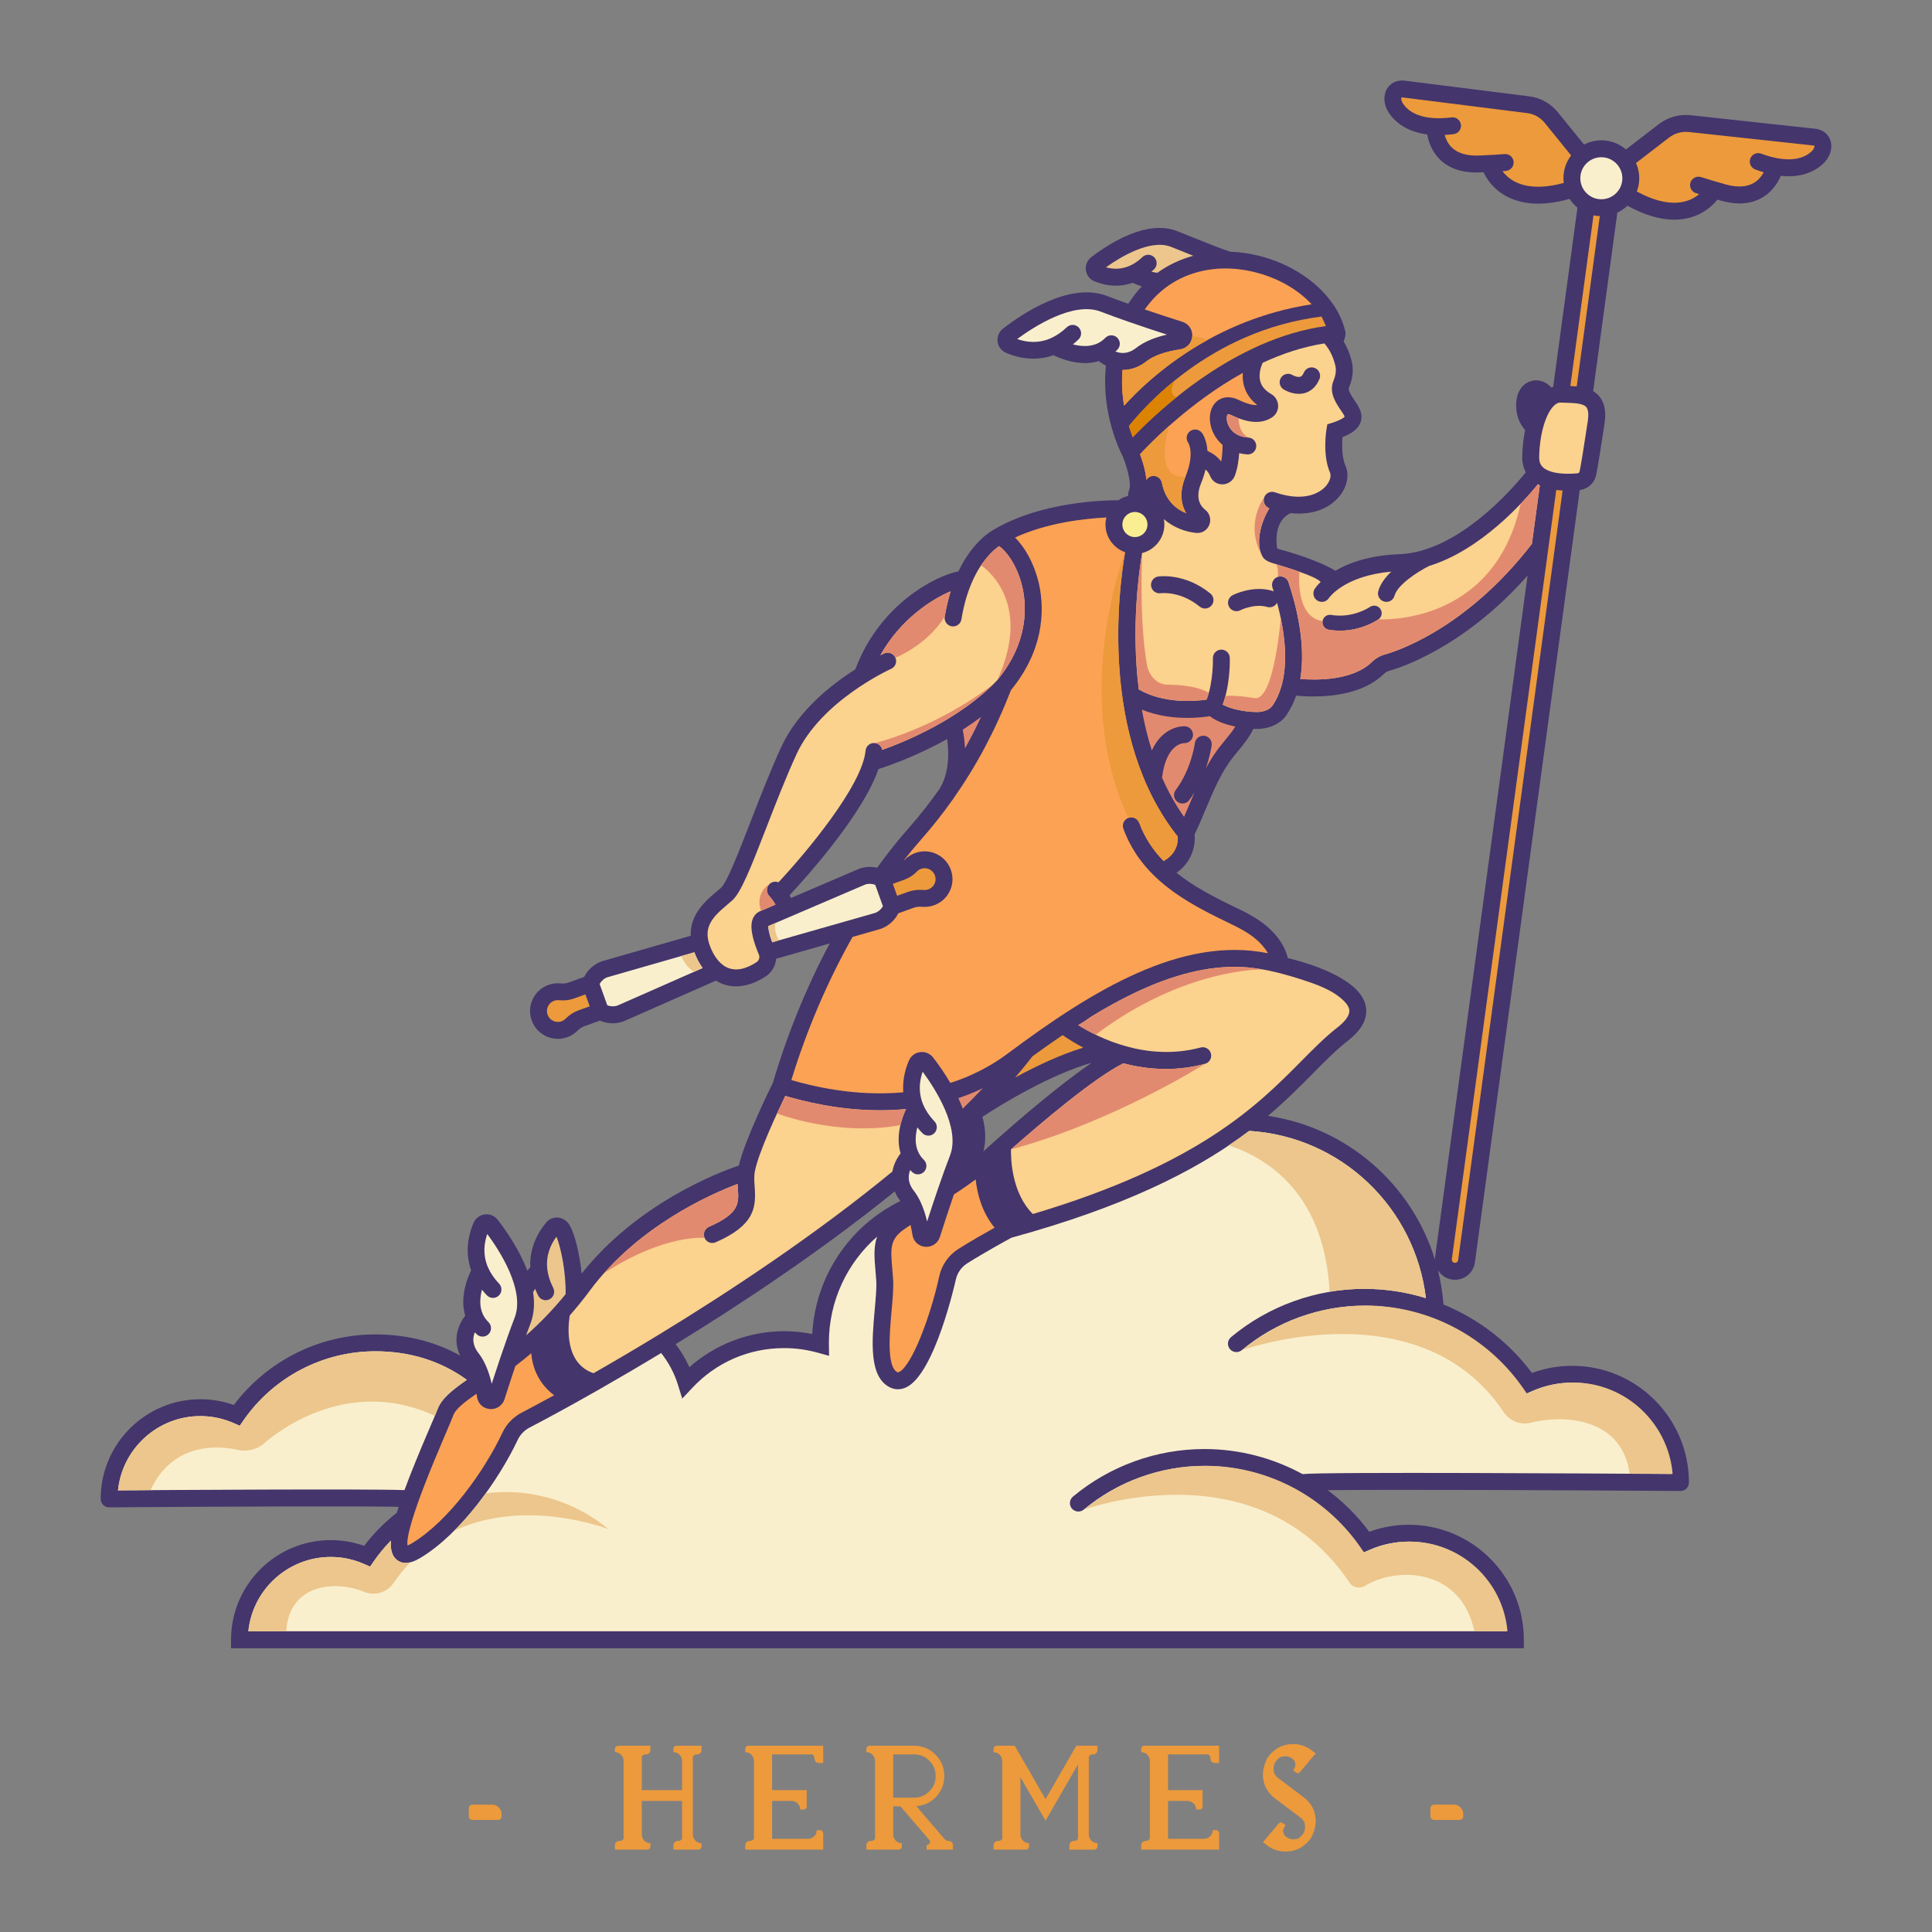 <?xml version="1.0" encoding="utf-8"?>
<!-- Designed by Vexels.com - 2019 All Rights Reserved - https://vexels.com/terms-and-conditions/  -->
<svg version="1.1" id="Capa_1" xmlns="http://www.w3.org/2000/svg" xmlns:xlink="http://www.w3.org/1999/xlink" x="0px" y="0px"
	 viewBox="0 0 1200 1200" enable-background="new 0 0 1200 1200" xml:space="preserve">
<rect x="0" y="0" width="1200" height="1200" fill="#808080" stroke="none"/>
<g>
	<g>
		<g>
			<path fill="#44356C" d="M1137.002,87.483c-1.189-3.901-4.354-6.606-8.691-7.423l-78.104-8.484
				c-7.167-0.779-14.319,1.227-20.049,5.661c-5.679,4.396-13.3,10.257-20.245,15.588c-3.432-2.943-7.741-4.934-12.56-5.499
				c-4.804-0.557-9.456,0.387-13.478,2.462c-5.602-6.885-11.755-14.458-16.284-20.074c-4.434-5.492-10.735-9.001-17.743-9.882
				l-77.822-9.782l-0.407-0.036c-4.403-0.195-8.112,1.693-10.172,5.213c-2.377,4.065-2.021,9.713,0.909,14.388
				c3.078,4.912,9.933,12.05,24.154,13.873c0.733,4.255,2.659,10.445,7.741,15.479c5.474,5.423,13.104,8.163,22.707,8.163
				c0.689,0,1.391-0.015,2.103-0.044c0.834-0.033,1.598-0.07,2.396-0.105c1.752,3.769,5.776,10.316,13.939,14.785
				c5.745,3.148,12.441,4.721,20.031,4.721c5.939,0,12.456-1.021,19.459-2.95c1.338,2.054,3.002,3.881,4.91,5.435l-15.084,111.287
				c-0.389,0.124-0.776,0.254-1.156,0.411c-2.405-2.741-5.883-4.442-9.634-4.443c-5.274,0.105-11.035,3.993-12.018,12.451
				c-1.076,9.256,2.603,15.311,5.368,18.467c-1.033,5.046-1.646,10.573-1.762,16.428c-0.072,3.633,0.674,6.935,2.184,9.779
				c-8.907,11.02-42.562,49.56-78.551,50.879c-18.809,0.692-31.499,5.434-39.699,10.299c-10.502-6.49-28.689-11.767-36.204-13.778
				c-2.305-16.647,6.208-21.164,8.456-22.048c1.687,0.176,3.351,0.287,4.971,0.287c9.885,0,18.404-3.258,24.239-9.582
				c5.604-6.073,7.503-13.919,4.833-19.99c-2.349-5.338-2.282-13.171-1.86-17.948c6.363-2.454,9.867-5.369,11.201-9.249
				c1.844-5.348-1.296-9.954-3.822-13.653c-0.689-1.009-1.393-2.034-1.985-3.079c-1.96-3.473-1.58-4.385-1.273-5.12
				c2.216-5.31,2.779-10.727,1.632-15.671c-1.214-5.205-3.12-9.396-5.061-12.636c0.947-2.148,1.126-4.189,1.152-4.782
				c0.002-0.056-0.01-0.108-0.01-0.163c0.001-0.111-0.001-0.222-0.006-0.334c-0.003-0.053,0.008-0.103,0.003-0.156
				c-0.006-0.066-0.028-0.126-0.035-0.19c-0.015-0.135-0.034-0.268-0.06-0.4c-0.009-0.049-0.006-0.096-0.017-0.145
				c-0.017-0.075-0.045-0.149-0.062-0.224c-0.014-0.052-0.027-0.104-0.043-0.155c-1.211-5.132-3.378-10.113-6.356-14.812
				c-0.209-0.422-0.464-0.812-0.773-1.157c-9.591-14.342-26.715-25.906-46.988-30.812c-5.858-1.418-11.657-2.194-17.337-2.404
				c-6.62-2.185-14.993-5.577-22.417-8.59c-3.809-1.545-7.441-3.02-10.622-4.247c-18.45-7.108-41.25,7.118-53.202,16.235
				c-2.474,1.89-3.758,4.982-3.348,8.074c0.41,3.084,2.454,5.727,5.328,6.903c3.317,1.355,8.01,2.723,13.43,2.723
				c3.211,0,6.687-0.521,10.277-1.77c1.418,0.641,3.41,1.469,5.734,2.244c-0.925,0.981-1.845,1.969-2.72,3.013
				c-2.088,2.492-3.97,5.101-5.747,7.749c-4.606-1.632-9.104-3.274-13.243-4.87c-23.122-8.909-52.843,11.237-64.546,20.323
				c-2.467,1.919-3.717,4.915-3.343,8.017c0.369,3.069,2.272,5.653,5.087,6.913c5.367,2.403,16.85,6.075,29.641,1.572
				c3.665,1.79,11.223,4.896,19.591,4.896c2.793,0,5.672-0.378,8.527-1.236c1.292,1.007,2.778,1.99,4.461,2.838
				c-3.142,29.361,8.859,53.347,10.338,56.167c2.624,6.228,5.689,17.097,4.058,21.093c-0.478,1.169-0.69,2.417-0.656,3.656
				c-2.199,0.527-4.249,1.439-6.06,2.683c-8.986-0.032-47.548,0.918-76.598,17.806c-1.91,0.958-13.705,7.498-22.704,26.333
				c-13.9,2.648-48.873,20.221-64.048,60.886c-15.112,9.577-35.814,25.942-46.144,48.505c-6.801,14.856-13.268,31.524-18.973,46.232
				c-6.847,17.651-14.611,37.661-18.289,40.937c-0.879,0.784-1.842,1.591-2.843,2.433c-6.459,5.422-16.474,13.864-15.99,27.362
				l-54.863,15.755l-0.328,0.105c-4.805,1.726-8.694,5.19-10.968,9.682l-9.9,3.56c-1.429,0.51-2.966,0.681-4.6,0.502
				c-3.727-0.402-7.451,0.405-10.743,2.351c-5.876,3.473-9.185,10.338-8.235,17.08c0.74,5.246,3.727,9.8,8.199,12.495
				c2.733,1.65,5.807,2.49,8.904,2.49c1.97,0,3.947-0.338,5.855-1.025c2.428-0.873,4.577-2.241,6.386-4.062
				c1.268-1.278,2.682-2.2,4.203-2.748l9.695-3.484c4.616,2.011,9.813,2.203,14.621,0.476l57.468-25.322
				c1.556,0.956,3.172,1.773,4.875,2.346c2.057,0.694,4.598,1.219,7.569,1.219c4.995,0,11.209-1.486,18.391-6.158
				c3.894-2.533,6.172-6.646,6.512-10.991l33.28-9.494c-14.37,26.957-26.461,56.592-35.247,86.468
				c-1.97,3.978-17.59,35.793-21.188,51.469c-12.949,4.39-63.086,23.555-97.662,67.134c-1.253-12.655-4.319-24.616-7.382-29.986
				c-1.565-2.741-4.273-4.549-7.244-4.839c-2.738-0.269-5.384,0.797-7.221,2.92c-3.846,4.446-10.669,14.381-10.023,27.919
				c-0.553,0.599-1.171,1.293-1.878,2.152c-5.015-13.25-13.36-25.147-18.355-31.585c-1.916-2.469-4.908-3.732-8.012-3.35
				c-3.071,0.366-5.661,2.269-6.924,5.09c-2.405,5.367-6.078,16.851-1.573,29.641c-2.39,4.894-7.12,16.732-3.679,28.141
				c-4.253,5.473-8.042,14.802-3.139,24.804c-15.676-8.721-33.331-13.145-52.728-13.145c-34.57,0-67.116,16.314-87.884,43.842
				c-6.66-2.38-13.627-3.583-20.773-3.583c-34.134,0-61.905,27.771-61.905,61.906c0,0.006,0.002,0.012,0.002,0.019
				c0,0.007-0.002,0.013-0.002,0.02c0.001,0.177,0.037,0.343,0.056,0.515c0.019,0.175,0.021,0.353,0.056,0.523
				c0.031,0.149,0.09,0.284,0.133,0.428c0.056,0.186,0.1,0.378,0.175,0.555c0.055,0.129,0.134,0.243,0.199,0.366
				c0.092,0.176,0.175,0.357,0.286,0.521c0.077,0.113,0.175,0.209,0.26,0.316c0.124,0.155,0.24,0.318,0.381,0.458
				c0.095,0.094,0.207,0.167,0.308,0.254c0.154,0.131,0.3,0.27,0.467,0.382c0.12,0.081,0.257,0.138,0.384,0.209
				c0.166,0.093,0.327,0.197,0.504,0.272c0.159,0.067,0.332,0.103,0.499,0.154c0.161,0.05,0.315,0.115,0.483,0.149
				c0.34,0.07,0.693,0.106,1.053,0.106c0.013,0,0.026,0,0.038,0c62.787-0.472,154.44-0.884,179.827-0.331
				c-0.414,1.273-0.799,2.499-1.158,3.685c-7.645,5.965-14.474,12.844-20.301,20.57c-6.657-2.38-13.627-3.583-20.773-3.583
				c-34.134,0-61.903,27.771-61.903,61.905v5.246h802.981v-5.246c0-39.385-32.044-71.429-71.429-71.429
				c-8.463,0-16.708,1.463-24.575,4.354c-7.402-9.914-16.124-18.576-25.813-25.836c38.508-0.5,144.77-0.036,219.065,0.492
				c0.013,0,0.026,0,0.038,0c0.361,0,0.714-0.036,1.055-0.106c0.097-0.02,0.185-0.061,0.28-0.086
				c0.239-0.063,0.479-0.124,0.704-0.218c0.087-0.036,0.163-0.092,0.248-0.134c0.22-0.107,0.441-0.213,0.642-0.349
				c0.073-0.049,0.133-0.113,0.202-0.165c0.198-0.149,0.398-0.298,0.574-0.473c0.063-0.063,0.109-0.138,0.169-0.203
				c0.166-0.183,0.332-0.366,0.471-0.572c0.056-0.083,0.094-0.178,0.145-0.265c0.121-0.202,0.245-0.403,0.337-0.622
				c0.05-0.118,0.076-0.247,0.117-0.369c0.069-0.202,0.147-0.4,0.191-0.612c0.03-0.144,0.03-0.298,0.047-0.446
				c0.024-0.195,0.062-0.385,0.063-0.587c0-0.007-0.002-0.013-0.002-0.02c0-0.006,0.002-0.012,0.002-0.019
				c0-39.972-32.52-72.492-72.492-72.492c-8.612,0-17.003,1.493-25.002,4.442c-14.273-19.138-33.373-33.687-54.935-42.518
				c-0.58-7.287-1.729-14.406-3.455-21.293c1.075,1.74,2.561,3.239,4.431,4.302c1.911,1.089,4.037,1.634,6.168,1.634
				c1.89,0,3.781-0.428,5.528-1.294c3.719-1.837,6.273-5.392,6.831-9.506l65.109-479.722c5.131-0.652,9.224-4.423,10.239-9.533
				v-0.003c1.158-5.838,2.823-16.424,5.138-31.616c1.14-7.492,0.079-13.074-3.243-17.067c-1.116-1.342-2.414-2.36-3.81-3.191
				l15.032-110.915c2.314-1.083,4.429-2.536,6.274-4.288c10.478,5.757,20.206,8.686,29.043,8.686c3.407,0,6.683-0.43,9.821-1.291
				c8.974-2.463,14.401-7.904,16.974-11.167c0.768,0.218,1.505,0.43,2.308,0.655c4.073,1.14,7.912,1.711,11.504,1.711
				c5.418,0,10.271-1.296,14.508-3.881c6.107-3.723,9.411-9.298,11.108-13.269c1.686,0.179,3.296,0.269,4.819,0.269
				c11.355,0,18.245-4.603,21.885-8.192C1136.723,97.401,1138.375,91.988,1137.002,87.483z M504.489,828.579
				c-5.753-1.153-11.601-1.737-17.461-1.737c-21.678,0-42.707,8.066-58.857,22.359c-2.259-5.072-5.134-9.888-8.505-14.319
				c41.269-25.34,90.882-58.273,136.069-94.87c0.838,1.966,1.97,3.958,3.527,5.96C527.345,761.601,506.447,793.063,504.489,828.579z
				 M583.34,490.322c-5.824,8.24-12.024,16.175-18.728,23.762c-6.768,7.661-13.126,15.649-19.81,24.892
				c-3.684-0.867-7.57-0.668-11.222,0.646l-42.25,18.108c-0.298-0.585-0.594-1.166-0.914-1.71
				c10.287-11.006,45.403-49.932,55.212-78.36c6.504-2.064,23.777-8.047,42.648-18.659
				C589.403,466.872,589.89,480.045,583.34,490.322z M619.444,707.392c-0.028,0.023-0.054,0.048-0.081,0.072
				c-3.545,3.141-6.479,5.781-8.544,7.653c1.671-6.483,1.477-13.564-0.608-21.459c13.587-8.82,42.463-26.318,67.933-33.576
				C658.503,673.465,633.858,694.62,619.444,707.392z M891.368,780.733c-0.073,0.538-0.093,1.072-0.097,1.604
				c-14.408-46.757-54.454-81.946-103.714-89.254c11.134-9.415,20.035-18.401,28.102-26.553
				c7.731-7.812,14.408-14.562,21.557-20.128c9.016-7.024,12.71-14.413,10.978-21.962c-3.915-17.077-35.96-26.383-48.302-29.361
				c-1.618-6.847-5.947-13.593-12.549-19.332c-6.568-5.712-14.572-9.554-21.007-12.643c-12.468-5.986-24.985-12.497-35.56-20.989
				c9.942-7.059,11.841-17.406,11.175-23.791c2.531-5.213,4.805-10.633,7.011-15.891c4.956-11.816,9.639-22.976,17.044-32.308
				c0.999-1.263,2-2.472,2.984-3.658c3.401-4.103,6.883-8.339,9.482-13.771c0.597,0.027,1.165,0.045,1.691,0.052
				c0.128,0,0.256,0.003,0.384,0.003c7.943,0,14.857-3.225,18.548-8.665c2.543-3.75,4.49-7.795,5.955-12.025
				c2.674,0.263,6.393,0.522,10.756,0.522c13.092,0,31.739-2.333,43.64-13.909c1.06-1.032,2.29-1.742,3.65-2.111
				c4.879-1.325,45.319-13.407,85.711-59.049L891.368,780.733z"/>
			<path fill="#EC9A3B" d="M971.232,107.975c-0.226,1.93-0.184,3.827,0.049,5.675c-12.726,3.382-23.044,3.091-30.646-0.977
				c-3.485-1.865-5.863-4.246-7.442-6.357c0.718-0.053,1.454-0.104,2.132-0.159c2.889-0.236,5.038-2.769,4.8-5.656
				c-0.238-2.889-2.736-5.059-5.656-4.8c-4.331,0.353-9.508,0.651-15.827,0.904c-7.523,0.274-13.22-1.391-16.936-5.023
				c-2.441-2.386-3.718-5.316-4.394-7.775c1.773-0.096,3.601-0.239,5.541-0.483c2.874-0.361,4.91-2.987,4.549-5.861
				c-0.361-2.877-3.002-4.903-5.861-4.549c-14.78,1.872-25.546-1.288-30.294-8.868c-1.078-1.721-0.963-3.227-0.794-3.486
				c0,0,0.146-0.069,0.515-0.069l77.574,9.752c4.301,0.54,8.166,2.692,10.884,6.06c4.57,5.664,10.787,13.318,16.43,20.252
				C973.405,99.782,971.737,103.667,971.232,107.975z"/>
			<path fill="#EC9A3B" d="M359.377,627.519c-2.999,1.076-5.722,2.836-8.097,5.225c-0.702,0.71-1.545,1.242-2.495,1.586
				c-1.931,0.692-4.037,0.482-5.789-0.576c-1.78-1.073-2.928-2.841-3.227-4.977c-0.361-2.554,0.95-5.261,3.186-6.583
				c1.324-0.784,2.8-1.122,4.257-0.953c3.222,0.348,6.35-0.003,9.296-1.06l7.103-2.554l2.666,7.413L359.377,627.519z"/>
			<path fill="#FAEFCD" d="M383.539,624.566c-2.09,0.708-4.314,0.621-6.342-0.161l-4.763-13.243c1.067-1.9,2.733-3.39,4.798-4.17
				l54.018-15.514c1.4,3.68,3.126,6.972,5.162,9.777L383.539,624.566z"/>
			<path fill="#FBD28E" d="M829.411,227.075c0.82,3.517-0.143,6.975-1.094,9.252c-1.867,4.47-1.322,8.753,1.821,14.319
				c0.771,1.365,1.627,2.62,2.454,3.835c0.938,1.373,2.505,3.673,2.587,4.278c-0.01,0.018-0.955,1.688-7.705,3.84l-3.048,0.971
				l-0.533,3.156c-0.108,0.645-2.597,15.922,2.239,26.918c0.809,1.839,0.059,5.4-2.938,8.647
				c-2.357,2.554-11.586,10.351-31.327,3.489c-2.741-0.95-5.727,0.499-6.678,3.235c-0.95,2.738,0.499,5.727,3.235,6.678
				c0.101,0.035-3.894,5.726-5.61,13.922c-1.093,5.217-1.334,11.178,1.314,16c1.65,3.004,5.535,3.911,8.673,4.865
				c24.199,7.361,26.145,9.773,27.507,10.948c-2.451,2.395-3.584,4.133-3.731,4.367c-1.542,2.451-0.804,5.692,1.65,7.234
				c0.866,0.546,1.831,0.804,2.787,0.804c1.744,0,3.45-0.868,4.447-2.454c0.092-0.145,9.495-13.753,38.667-16.314
				c-3.755,3.609-6.903,7.748-8.071,12.187c-0.735,2.802,0.938,5.671,3.74,6.409c0.448,0.118,0.896,0.174,1.337,0.174
				c2.326,0,4.452-1.56,5.072-3.914c1.712-6.514,13.912-14.652,21.418-18.388c32.09-9.857,58.602-39.677,67.586-50.754
				c0.401,0.224,0.794,0.456,1.21,0.658l-4.936,36.369c-41.631,53.938-86.161,67.28-91.132,68.628
				c-3.058,0.83-5.899,2.462-8.22,4.718c-11.963,11.636-34.344,11.39-44.487,10.587c3.605-21.491-2.417-45.426-7.347-60.131
				c-0.92-2.748-3.891-4.216-6.642-3.307c-2.746,0.922-4.226,3.896-3.307,6.642c0.25,0.745,0.52,1.584,0.791,2.436
				c-0.349-0.195-0.717-0.364-1.119-0.479c-12.157-3.476-23.96,2.556-24.454,2.812c-2.561,1.337-3.55,4.488-2.226,7.054
				c0.932,1.803,2.766,2.836,4.67,2.836c0.807,0,1.624-0.187,2.39-0.576c0.085-0.046,8.655-4.352,16.737-2.039
				c2.416,0.693,4.933-0.439,6.071-2.581c4.779,17.566,9.443,45.745-2.795,63.787c-2.08,3.066-6.626,4.16-10.113,4.063
				c-7.81-0.1-16.424-2.095-20.845-4.603c4.831-12.923,4.413-28.361,4.39-29.075c-0.09-2.841-2.418-5.082-5.241-5.082
				c-0.054,0-0.11,0-0.167,0.003c-2.897,0.09-5.169,2.513-5.079,5.407c0.005,0.155,0.394,14.605-3.941,25.617
				c-6.872,1.016-26.355,2.796-42.099-6.32c-4.805-38.799,0.186-73.704,2.077-84.698c7.924-2.004,13.814-9.173,13.814-17.71
				c0-1.142-0.119-2.256-0.32-3.341c6.003,5.202,13.32,7.865,20.023,8.543c0.279,0.031,0.558,0.044,0.835,0.044
				c3.24,0,6.132-1.929,7.357-4.995c1.36-3.409,0.318-7.216-2.6-9.472c-2.62-2.029-6.429-6.872-2.472-16.511
				c1.256-3.059,2.125-5.856,2.753-8.452c1.495,1.3,2.32,2.76,2.918,4.218c1.255,3.058,4.191,5.015,7.505,5.015
				c0.041,0,0.079,0,0.118,0c3.435-0.049,6.434-2.149,7.643-5.351c1.727-4.576,2.438-9.807,2.713-14.04
				c1.622,0.383,3.292,0.681,5.056,0.785c0.102,0.005,0.207,0.008,0.31,0.008c2.756,0,5.069-2.152,5.233-4.941
				c0.167-2.892-2.039-5.374-4.933-5.543c-9.726-0.566-12.39-7.2-12.974-9.219c-0.85-2.943-0.161-5.013,0.228-5.295
				c0,0,0.604-0.164,2.088,0.546c10.748,5.149,18.783,5.625,25.294,1.501c2.495-1.575,3.947-4.29,3.886-7.264
				c-0.061-3.002-1.714-5.791-4.308-7.282c-3.714-2.136-5.94-4.746-6.801-7.979c-1.194-4.479,0.475-9.173,1.494-11.438
				c12.052-5.599,24.958-9.944,38.314-12.028C824.476,215.417,827.727,219.848,829.411,227.075z"/>
			<path fill="#E28A6F" d="M748.029,457.007c-2.866-0.366-5.497,1.673-5.861,4.549c-0.021,0.159-2.129,16.147-11.898,29.121
				c-1.742,2.316-1.281,5.604,1.035,7.346c0.945,0.712,2.052,1.055,3.151,1.055c1.593,0,3.166-0.722,4.196-2.09
				c1.195-1.586,2.269-3.208,3.274-4.837c-0.892,2.078-1.771,4.155-2.638,6.22c-1.249,2.978-2.524,6.006-3.843,8.997
				c-5.442-7.707-9.954-15.907-13.685-24.378c2.604-20.918,12.892-21.402,13.706-21.402c0.008,0,0.013,0,0.021,0.003
				c2.836,0.056,5.295-2.021,5.492-4.877c0.202-2.889-1.977-5.394-4.869-5.597c-0.702-0.054-13.522-0.693-20.691,15.022
				c-2.664-8.4-4.69-16.917-6.201-25.355c9.88,4.019,20.079,5.118,28.27,5.118c6.102,0,11.053-0.606,13.962-1.068
				c4.079,3.235,10.049,5.257,15.814,6.444c-1.802,2.916-3.95,5.598-6.349,8.493c-1.032,1.245-2.08,2.51-3.128,3.832
				c-3.422,4.313-6.296,8.957-8.865,13.752c2.792-7.961,3.601-14.051,3.656-14.487C752.94,459.994,750.903,457.369,748.029,457.007z
				"/>
			<path fill="#FBA254" d="M772.595,239.362c1.265,4.841,4.057,8.934,8.322,12.211c-2.28,0.174-5.881-0.458-11.693-3.243
				c-5.123-2.454-10.087-2.057-13.609,1.096c-4.142,3.706-5.302,10.443-2.956,17.167c1.366,3.914,3.697,7.176,6.695,9.732
				c0.013,2.658-0.154,6.578-0.843,10.358c-2.152-2.853-4.968-5.02-8.55-6.604c-0.414-6.866-2.909-10.534-3.378-11.16
				c-1.742-2.323-5.082-2.851-7.392-1.114c-2.318,1.739-2.833,4.959-1.094,7.277c0.041,0.064,4.132,6.616-1.773,20.996
				c-4.262,10.389-2.39,17.874,0.443,22.697c-5.799-2.308-12.848-7.462-15.138-18.97c-0.563-2.838-3.322-4.667-6.171-4.121
				c-1.468,0.293-2.66,1.178-3.401,2.351c-0.578-5.974-2.552-12.114-3.966-15.899c7.044-7.61,31.408-32.53,63.852-50.534
				C771.762,234.053,771.897,236.688,772.595,239.362z"/>
			<path fill="#ECC68C" d="M686.886,166.058c8.55-6.109,27.38-17.784,40.338-12.779c3.128,1.206,6.706,2.659,10.453,4.18
				c1.142,0.463,2.31,0.937,3.488,1.413c-8.08,2.19-15.603,5.745-22.31,10.585c-1.247-0.153-2.503-0.409-3.72-0.726
				c0.555-0.48,1.11-0.924,1.663-1.454c2.09-2.003,2.162-5.325,0.159-7.418c-2.001-2.09-5.325-2.159-7.418-0.159
				C701.41,167.488,693.154,167.767,686.886,166.058z"/>
			<path fill="#FAEFCD" d="M693.451,218.548c-0.012-0.002-0.024,0-0.036-0.002c-0.206-0.073-0.407-0.151-0.605-0.231
				c0.414-0.38,0.835-0.73,1.24-1.148c2.018-2.08,1.967-5.402-0.113-7.418c-2.077-2.016-5.402-1.97-7.418,0.113
				c-5.87,6.049-13.977,5.648-20.157,4.036c1.171-0.932,2.342-1.947,3.507-3.063c2.09-2.003,2.162-5.325,0.159-7.418
				c-2.003-2.093-5.323-2.159-7.418-0.159c-3.332,3.192-6.674,5.374-9.947,6.813c-0.122,0.052-0.242,0.106-0.36,0.167
				c-7.586,3.211-14.771,2.37-20.512,0.345c10.174-7.52,34.849-23.601,51.941-17.006c5.388,2.079,11.343,4.227,17.382,6.329
				c0.018,0.006,0.035,0.012,0.053,0.018c8.113,2.824,16.378,5.56,23.653,7.907c-8.043,1.842-14.452,4.608-19.106,8.256
				c-4.119,3.228-7.927,3.569-11.014,2.835C694.307,218.756,693.895,218.617,693.451,218.548z"/>
			<path fill="#FBA254" d="M697.224,229.732c0.123,0.002,0.24,0.024,0.363,0.024c4.57,0,9.567-1.465,14.598-5.41
				c4.385-3.435,11.624-5.996,20.937-7.408c4.034-0.61,7.075-3.883,7.397-7.961c0.323-4.111-2.187-7.848-6.104-9.091
				c-6.783-2.153-15.026-4.825-23.413-7.673c1.121-1.551,2.294-3.082,3.539-4.568c14.964-17.851,39.037-24.849,64.364-18.719
				c14.591,3.531,27.241,10.849,35.779,20.071c-61.874,9.544-101.294,46.158-116.488,62.97
				C697.071,245.283,696.532,237.713,697.224,229.732z"/>
			<path fill="#EC9A3B" d="M701.189,264.624c8.366-10.248,49.423-59.258,119.664-68.012c0.696,1.281,2.138,4.608,2.679,5.926
				c-56.495,7.575-104.113,52.486-119.96,69.044C702.815,269.619,701.992,267.267,701.189,264.624z"/>
			<path fill="#FAEE93" d="M704.924,317.999c4.298,0,7.795,3.496,7.795,7.795c0,4.287-3.48,7.774-7.763,7.791
				c-0.013,0-0.025,0.003-0.038,0.003c-4.295-0.004-7.788-3.498-7.788-7.794C697.129,321.496,700.626,317.999,704.924,317.999z"/>
			<path fill="#FBD28E" d="M472.799,565.672c-0.035,0.015-0.063,0.038-0.098,0.054c-2.07,0.753-3.761,2.189-4.777,4.208
				c-0.848,1.683-3.427,6.808,3.43,22.979c0.725,1.711,0.082,3.712-1.529,4.759c-6.373,4.144-12.052,5.42-16.893,3.791
				c-5.125-1.724-9.442-6.834-12.154-14.385c-4.093-11.404,1.967-17.638,10.973-25.2c1.086-0.912,2.126-1.785,3.079-2.636
				c5.307-4.728,11.176-19.418,21.091-44.977c5.651-14.57,12.057-31.086,18.729-45.656c15.343-33.514,58.406-52.989,58.842-53.181
				c2.643-1.178,3.837-4.278,2.661-6.924c-1.176-2.651-4.285-3.842-6.918-2.666c-0.229,0.102-1.089,0.489-2.428,1.142
				c12.687-22.748,32.436-35,43.668-39.714c-1.462,4.701-2.727,9.91-3.682,15.718c-0.469,2.859,1.468,5.556,4.326,6.027
				c0.287,0.046,0.574,0.069,0.856,0.069c2.523,0,4.749-1.824,5.172-4.395c1.496-9.097,3.763-16.525,6.339-22.567
				c0.127-0.246,0.248-0.498,0.336-0.766c5.85-13.315,13.167-19.671,16.747-22.152c4.607,3.271,10.994,11.727,14.139,24.202
				c2.935,11.649,4.835,34.8-15.316,59.112c-22.724,23.873-56.286,37.827-71.413,43.243c-0.429-2.223-2.253-4.001-4.62-4.231
				c-2.928-0.292-5.451,1.831-5.727,4.713c-2.129,21.947-37.016,63.453-54.095,81.784c-1.849-0.739-4.034-0.398-5.569,1.064
				c-2.095,2-2.175,5.32-0.174,7.418c0.777,0.814,2.554,2.969,3.88,5.361L472.799,565.672z"/>
			<path fill="#E28A6F" d="M609.365,445.307c-3.131,6.708-6.457,13.21-9.978,19.518c-0.226-4.757-0.872-8.824-1.439-11.611
				C601.779,450.773,605.606,448.135,609.365,445.307z"/>
			<path fill="#FAEFCD" d="M479.611,585.268c-2.055-5.558-2.453-8.748-2.378-10.083l60.031-25.737
				c2.09-0.717,4.327-0.632,6.361,0.154l4.764,13.246c-1.066,1.898-2.728,3.385-4.793,4.167l-18.921,5.398
				c-0.018,0.005-0.036,0.01-0.054,0.015L479.611,585.268z"/>
			<path fill="#FBA254" d="M529.559,581.928l17.105-4.88l0.336-0.108c4.805-1.729,8.691-5.19,10.966-9.68l9.618-3.461
				c1.514-0.543,3.294-0.735,5.297-0.564c3.617,0.295,7.185-0.528,10.353-2.408c5.868-3.484,9.165-10.351,8.204-17.085
				c-0.745-5.241-3.735-9.79-8.204-12.479c-4.467-2.695-9.846-3.227-14.746-1.46c-2.536,0.912-4.762,2.359-6.621,4.301
				c-0.227,0.237-0.51,0.415-0.761,0.629c3.754-4.805,7.494-9.316,11.37-13.703c6.755-7.646,13.016-15.626,18.907-23.902
				c0.105-0.129,0.23-0.232,0.325-0.373c0.216-0.323,0.412-0.652,0.618-0.978c14.202-20.196,25.988-42.337,35.586-67.096
				c22.643-27.687,20.371-54.352,16.972-67.843c-2.749-10.905-8.183-20.779-14.435-26.963c20.245-9.387,44.06-11.842,56.741-12.46
				c-0.347,1.405-0.552,2.866-0.552,4.377c0,7.933,5.089,14.685,12.167,17.21c-3.986,23.125-15.984,115.352,32.712,176.603
				c0.243,2.88-0.101,10.33-8.789,15.189c-6.417-6.617-11.691-14.328-15.122-23.66c-0.999-2.718-4.019-4.109-6.734-3.112
				c-2.718,0.999-4.111,4.014-3.112,6.734c11.145,30.323,37.748,45.182,64.039,57.802c7.456,3.581,13.565,6.673,18.66,11.101
				c2.052,1.785,4.984,4.731,7.086,8.419c-53.798-10.878-109.337,23.254-161.583,62.272c-10.734,8.017-22.733,14.142-35.693,18.28
				c-3.829-6.55-7.824-12.077-10.706-15.788c-1.916-2.467-4.905-3.729-8.012-3.348c-3.071,0.369-5.658,2.272-6.921,5.09
				c-1.77,3.95-4.219,11.221-3.611,19.876c-30.586,2.784-57.502-4.136-69.503-7.604C501.002,639.836,514.102,609.25,529.559,581.928
				z"/>
			<path fill="#EC9A3B" d="M554.546,548.97l7.115-2.559c2.948-1.058,5.643-2.807,7.789-5.054c0.725-0.758,1.596-1.322,2.587-1.68
				c1.924-0.694,4.029-0.482,5.784,0.574c1.778,1.073,2.925,2.838,3.23,4.972c0.364,2.551-0.943,5.259-3.176,6.586
				c-1.276,0.761-2.672,1.109-4.106,0.973c-3.512-0.292-6.796,0.09-9.736,1.148l-6.821,2.454L554.546,548.97z"/>
			<path fill="#FBA254" d="M554.738,794.872c-0.151-2.392-0.346-4.657-0.535-6.808c-1.107-12.705-1.611-18.504,7.912-24.9
				c1.027-0.69,2.197-1.489,3.437-2.342c0.453,1.944,0.852,4.001,1.182,6.184c0.622,4.098,3.822,7.07,7.964,7.395
				c0.238,0.018,0.474,0.028,0.71,0.028c3.822-0.003,7.208-2.444,8.381-6.135c2.412-7.597,5.478-17.022,8.708-26.43
				c5.052-3.204,9.76-6.535,13.513-9.316c0.862,8.365,3.625,20.051,11.745,30.01c-5.871,3.27-14.999,8.462-22.554,13.233
				c-5.986,3.778-10.289,9.938-11.808,16.903c-5.461,25.092-17.062,55.702-24.979,59.503c-0.64,0.307-0.825,0.21-1.045,0.102
				c-6.724-3.34-4.836-24.308-3.586-38.181C554.438,806.832,555.058,799.952,554.738,794.872z"/>
			<path fill="#FAEFCD" d="M573.813,720.398c-6.054-5.87-5.654-13.98-4.042-20.16c0.933,1.173,1.95,2.345,3.068,3.513
				c2.006,2.095,5.328,2.162,7.418,0.159s2.162-5.325,0.159-7.418c-3.198-3.339-5.383-6.688-6.821-9.968
				c-0.048-0.111-0.097-0.22-0.153-0.328c-0.575-1.355-1.019-2.698-1.351-4.022c-0.031-0.167-0.069-0.33-0.115-0.49
				c-1.361-5.906-0.507-11.423,1.111-16.011c7.523,10.169,23.606,34.836,17.008,51.941c-4.872,12.633-10.156,28.378-14.255,41.088
				c-1.069-4.667-2.458-8.765-4.141-12.308c-0.017-0.043-0.022-0.088-0.04-0.131c-0.044-0.105-0.108-0.193-0.158-0.294
				c-1.167-2.392-2.47-4.527-3.917-6.374c-2.459-3.136-3.225-6.088-3.137-8.685c0.006-0.057,0.003-0.115,0.007-0.172
				c0.072-1.47,0.411-2.82,0.894-4.017c0.374,0.406,0.749,0.811,1.158,1.208c1.019,0.989,2.336,1.481,3.653,1.481
				c1.368,0,2.738-0.533,3.765-1.593C575.944,725.736,575.893,722.414,573.813,720.398z"/>
			<path fill="#E28A6F" d="M595.234,682.068c5.218-1.745,10.277-3.812,15.183-6.156c-3.95,4.188-8.082,8.419-12.426,12.693
				C597.156,686.382,596.228,684.197,595.234,682.068z"/>
			<path fill="#EC9A3B" d="M630.524,669.268c3.845-4.472,7.467-8.886,10.818-13.221c6.186-4.507,12.411-8.903,18.662-13.133
				c2.722,1.913,7.111,4.774,12.867,7.784C658.421,655.107,643.407,662.243,630.524,669.268z"/>
			<path fill="#FBD28E" d="M627.944,713.903c18.525-16.334,51.763-44.571,69.828-53.466c7.987,2.118,16.85,3.521,26.32,3.521
				c7.746,0,15.904-0.94,24.311-3.192c2.797-0.748,4.46-3.624,3.709-6.424c-0.748-2.797-3.614-4.47-6.424-3.709
				c-33.702,9.022-63.702-6.215-76.131-14.024c0.547,0.343,7.507-4.718,8.4-5.263c2.899-1.767,5.821-3.495,8.77-5.177
				c5.751-3.281,11.603-6.389,17.574-9.252c11.249-5.395,22.954-9.96,35.091-12.918c9.976-2.431,20.253-3.752,30.53-3.434
				c12.544,0.388,25.356,3.663,37.277,7.448c9.419,2.991,20.76,6.724,27.835,14.006c1.3,1.338,2.51,2.912,2.936,4.766
				c0.92,4.016-3.407,8.384-7.2,11.337c-7.682,5.984-14.913,13.291-22.569,21.027c-27.003,27.29-63.546,64.163-166.687,94.903
				C628.511,741.083,627.814,720.39,627.944,713.903z"/>
			<path fill="#FBD28E" d="M353.874,817.065c4.281-4.877,8.401-9.943,12.368-15.305c29.543-39.921,74.76-59.909,91.862-66.368
				c0.053,0.935,0.117,1.849,0.182,2.731c0.681,9.319,1.132,15.474-17.958,23.868c-2.654,1.165-3.858,4.262-2.692,6.913
				c0.866,1.967,2.787,3.138,4.805,3.138c0.704,0,1.422-0.143,2.108-0.446c23.968-10.538,25.148-21.286,24.203-34.239
				c-0.251-3.409-0.487-6.632,0.131-9.913c2.146-11.417,14.136-36.954,18.866-46.755c10.173,2.971,32.251,8.927,58.836,8.927
				c5.235,0,10.649-0.24,16.175-0.771c-2.459,5.223-6.684,16.574-3.381,27.524c-2.222,2.859-4.299,6.772-5.097,11.288
				c-47.951,39.446-101.6,74.846-145.024,101.302c-0.125,0.068-0.244,0.143-0.365,0.222c-14.825,9.027-28.448,17.007-40.233,23.743
				C350.168,846.734,352.908,822.886,353.874,817.065z"/>
			<path fill="#ECC68C" d="M329.457,822.178c2.39-6.197,2.68-12.866,1.668-19.534c0.393-0.761,0.799-1.486,1.224-2.18
				c0.558,1.395,1.197,2.812,1.934,4.255c1.317,2.579,4.475,3.607,7.057,2.282c2.582-1.319,3.601-4.477,2.282-7.057
				c-2.105-4.118-3.232-7.953-3.666-11.506c-0.012-0.107-0.026-0.213-0.045-0.32c-0.923-8.329,2.053-15.056,5.724-19.993
				c2.747,6.618,5.916,21.952,5.69,35.706c-7.515,9.239-15.593,17.664-24.588,25.617
				C327.651,826.95,328.562,824.498,329.457,822.178z"/>
			<path fill="#FAEFCD" d="M294.921,827.511c0.373,0.405,0.748,0.81,1.157,1.206c1.019,0.989,2.336,1.481,3.653,1.481
				c1.368,0,2.738-0.533,3.765-1.593c2.018-2.08,1.967-5.402-0.113-7.418c-6.053-5.87-5.653-13.98-4.04-20.161
				c0.933,1.173,1.949,2.344,3.067,3.511c2.006,2.098,5.33,2.164,7.415,0.161c2.093-2.003,2.164-5.323,0.161-7.415
				c-3.193-3.335-5.376-6.681-6.814-9.956c-0.051-0.12-0.104-0.236-0.164-0.352c-3.212-7.589-2.371-14.776-0.351-20.513
				c7.526,10.172,23.604,34.841,17.008,51.941c-2.973,7.713-6.096,16.58-9.013,25.21c-0.009,0.025-0.017,0.05-0.025,0.075
				c-1.854,5.486-3.625,10.876-5.216,15.806c-1.842-8.048-4.608-14.459-8.256-19.109
				C293.244,835.393,293.572,830.857,294.921,827.511z"/>
			<path fill="#FBA254" d="M295.941,865.667c0.125,0.704,0.255,1.398,0.365,2.127c0.622,4.098,3.822,7.07,7.964,7.395
				c0.238,0.018,0.474,0.028,0.71,0.028c3.822-0.003,7.208-2.444,8.381-6.135c1.908-6.015,4.234-13.189,6.718-20.58
				c3.424-2.625,6.716-5.29,9.906-7.996c0.705,8.799,4.385,18.752,14.203,26.121c-12.311,6.743-19.611,10.498-19.912,10.652
				c-5.341,2.731-9.664,7.177-12.175,12.52c-11.073,23.578-33.473,55.194-56.485,68.898c-1.112,0.663-1.934,1.042-2.508,1.26
				c-0.423-2.702,0.516-7.863,2.775-15.391c0.086-0.22,0.151-0.444,0.207-0.673c3.619-11.879,10.419-29.468,20.412-52.74
				c2.346-5.466,4.201-9.785,5.149-12.3C283.065,875.101,288.577,870.812,295.941,865.667z"/>
			<path fill="#FAEFCD" d="M73.285,925.695c2.655-25.876,24.577-46.128,51.142-46.128c7.121,0,14.027,1.44,20.53,4.275l3.942,1.721
				l2.459-3.53c18.645-26.755,49.195-42.725,81.726-42.725c21.5,0,40.6,5.973,56.894,17.728
				c-9.145,6.386-15.697,11.623-18.144,18.117c-0.866,2.292-2.679,6.516-4.974,11.862c-6.637,15.456-11.802,28.129-15.621,38.518
				C225.692,924.672,104.297,925.473,73.285,925.695z"/>
			<path fill="#FAEFCD" d="M945.358,862.154l2.459,3.53l3.942-1.721c7.841-3.42,16.17-5.154,24.759-5.154
				c32.407,0,59.067,24.994,61.759,56.716c-39.23-0.27-217.119-1.401-229.213,0.069c-18.464-10.046-39.348-15.576-60.937-15.576
				c-29.818,0-58.832,10.497-81.698,29.557c-2.226,1.855-2.526,5.161-0.671,7.387c1.854,2.223,5.156,2.523,7.387,0.671
				c20.986-17.49,47.615-27.123,74.982-27.123c38.286,0,74.244,18.799,96.188,50.284l2.459,3.53l3.942-1.721
				c7.707-3.361,15.894-5.067,24.331-5.067c31.834,0,58.043,24.539,60.714,55.691H154.255c2.633-25.896,24.567-46.168,51.145-46.168
				c7.123,0,14.029,1.44,20.53,4.275l3.942,1.721l2.459-3.53c3.14-4.506,6.646-8.714,10.459-12.627
				c-0.374,5.797,0.818,9.456,3.403,11.723c1.621,1.422,3.537,2.134,5.735,2.134c2.626,0,5.651-1.014,9.055-3.04
				c24.908-14.836,48.88-48.476,60.615-73.455c1.527-3.248,4.173-5.963,7.454-7.641c0.365-0.187,10.923-5.617,28.194-15.22
				c0.172-0.092,0.345-0.172,0.507-0.283c4.23-2.354,8.857-4.955,13.827-7.786c0.257-0.12,0.503-0.26,0.738-0.42
				c11.24-6.409,24.207-13.98,38.337-22.534c4.64,5.879,8.222,12.61,10.423,19.71l2.672,8.617l6.168-6.586
				c14.969-15.984,35.253-24.785,57.11-24.785c7.139,0,14.262,0.984,21.171,2.92l6.757,1.895l-0.126-8.087
				c0-25.834,11.246-49.644,29.975-65.98c-2.305,6.406-1.709,13.355-1.053,20.89c0.179,2.072,0.371,4.252,0.515,6.557
				c0.269,4.278-0.315,10.771-0.935,17.646c-1.773,19.682-3.783,41.988,9.367,48.519c1.621,0.807,3.312,1.209,5.023,1.209
				c1.737,0,3.499-0.415,5.231-1.247c17.851-8.573,30.563-66.152,30.689-66.731c0.938-4.296,3.478-7.941,7.159-10.261
				c10.534-6.654,24.684-14.404,27.419-15.893c4.465-1.221,8.788-2.456,13.033-3.699c0.001,0,0.001,0,0.002-0.001
				c67.005-19.617,107.136-41.834,134.638-62.657c57.058,3.524,102.994,47.431,109.765,103.883
				c-12.203-3.764-25.026-5.765-38.101-5.765c-30.276,0-59.736,10.658-82.956,30.013c-2.226,1.854-2.526,5.161-0.671,7.387
				c1.852,2.223,5.156,2.523,7.387,0.671c21.337-17.784,48.414-27.579,76.239-27.579
				C886.486,811.025,923.048,830.139,945.358,862.154z"/>
			<path fill="#EC9A3B" d="M905.689,782.672c-0.125,0.909-0.735,1.34-1.086,1.514c-0.353,0.172-1.063,0.392-1.86-0.056
				c-0.704-0.402-1.089-1.181-0.981-1.985l64.854-477.839c1.314,0.174,2.632,0.309,3.948,0.379L905.689,782.672z"/>
			<path fill="#FBD28E" d="M986.196,261.632c-2.226,14.629-3.94,25.525-5.056,31.153c-0.131,0.656-0.658,1.137-1.319,1.199
				c-1.23,0.117-2.431,0.197-3.597,0.243c-0.005,0-0.011,0.001-0.016,0.001c-8.227,0.322-14.741-1.09-17.81-3.935
				c-1.063-0.989-2.472-2.738-2.395-6.514c0.279-14.134,4.032-26.967,9.339-31.929c1.767-1.652,3.107-1.819,3.745-1.819
				c0.097,0,0.179,0.003,0.243,0.008c1.048,0.049,2.113,0.082,3.181,0.115c5.305,0.166,10.789,0.341,12.753,2.702
				C986.849,254.759,986.647,258.678,986.196,261.632z"/>
			<path fill="#EC9A3B" d="M979.328,240.033c-1.322-0.129-2.647-0.222-3.962-0.276l14.37-106.02
				c0.704,0.149,1.416,0.277,2.144,0.362c0.601,0.07,1.195,0.08,1.791,0.105L979.328,240.033z"/>
			<path fill="#FAEFCD" d="M1007.584,112.232c-0.84,7.152-7.305,12.272-14.485,11.447c-7.149-0.838-12.285-7.336-11.447-14.485
				c0.779-6.637,6.429-11.537,12.953-11.537c0.505,0,1.014,0.031,1.529,0.09C1003.286,98.584,1008.422,105.083,1007.584,112.232z"/>
			<path fill="#EC9A3B" d="M1125.432,93.797c-6.373,6.283-17.569,6.862-31.521,1.632c-2.71-1.019-5.738,0.359-6.755,3.071
				c-1.017,2.715,0.359,5.738,3.071,6.755c1.826,0.684,3.577,1.26,5.274,1.762c-1.227,2.234-3.144,4.784-6.066,6.539
				c-4.454,2.679-10.384,3.002-17.638,0.973c-6.03-1.688-11.002-3.171-15.192-4.534c-2.756-0.891-5.717,0.617-6.611,3.368
				c-0.894,2.756,0.612,5.715,3.368,6.611c0.637,0.207,1.328,0.422,2,0.634c-2.027,1.696-4.843,3.464-8.672,4.476
				c-8.343,2.208-18.442,0.107-30.042-6.122c0.653-1.744,1.13-3.581,1.356-5.512c0.505-4.311-0.216-8.479-1.853-12.189
				c6.998-5.37,14.702-11.294,20.428-15.728c3.571-2.761,8.015-4.016,12.497-3.527l77.448,8.396
				c0.282,0.069,0.418,0.141,0.441,0.141h0.003C1127.107,90.923,1126.859,92.391,1125.432,93.797z"/>
			<path fill="#44356C" d="M825.289,391.142c2.416,0.41,4.747,0.586,6.973,0.586c13.769,0,23.489-6.746,23.958-7.078
				c2.097-1.484,2.593-4.38,1.117-6.483c-1.477-2.108-4.382-2.612-6.493-1.149c-0.103,0.073-10.551,7.19-24.001,4.922
				c-2.546-0.449-4.948,1.283-5.378,3.824S822.748,390.713,825.289,391.142z"/>
			<path fill="#44356C" d="M719.348,358.089c-2.851,0.43-4.8,3.079-4.39,5.93c0.412,2.856,3.076,4.836,5.922,4.449
				c0.497-0.064,12.234-1.532,24.272,8.307c0.973,0.797,2.149,1.183,3.317,1.183c1.519,0,3.028-0.658,4.065-1.926
				c1.834-2.244,1.501-5.548-0.743-7.382C736.002,355.745,720.016,357.989,719.348,358.089z"/>
			<path fill="#44356C" d="M816.714,228.602c-2.674-1.124-5.748,0.133-6.867,2.805c-0.61,1.447-1.337,2.318-2.162,2.587
				c-1.529,0.507-3.942-0.484-4.874-1.043c-2.454-1.504-5.663-0.756-7.195,1.688c-1.534,2.456-0.789,5.694,1.667,7.231
				c0.551,0.343,4.577,2.751,9.454,2.751c1.322,0,2.705-0.177,4.101-0.62c2.682-0.85,6.365-3.023,8.681-8.532
				C820.641,232.8,819.386,229.724,816.714,228.602z"/>
		</g>
		<g>
			<path fill="#E28A6F" d="M769.317,259.779c-1.484-0.56-3.025-1.22-4.626-1.987c-1.483-0.71-2.088-0.546-2.088-0.546
				c-0.389,0.282-1.078,2.351-0.228,5.295c0.584,2.018,3.248,8.653,12.974,9.219C769.022,268.556,769.317,259.779,769.317,259.779z"
				/>
			<path fill="#E28A6F" d="M784.129,345.614c-2.649-4.822-2.407-10.783-1.314-16c1.716-8.196,5.711-13.887,5.61-13.922
				c-2.736-0.95-4.185-3.94-3.235-6.678C785.19,309.014,772.563,325.441,784.129,345.614z"/>
			<path fill="#E28A6F" d="M761.15,432.282c-0.477,1.808-1.037,3.613-1.695,5.371c4.421,2.508,13.035,4.503,20.845,4.603
				c3.486,0.097,8.033-0.996,10.113-4.063c10.202-15.042,8.657-37.13,5.09-54.239c0,0-4.101,51.637-16.253,49.655
				C766.323,431.5,761.148,432.281,761.15,432.282z"/>
			<path fill="#E28A6F" d="M709.396,343.504c-1.891,10.994-6.882,45.9-2.077,84.698c15.743,9.117,35.227,7.337,42.099,6.32
				c0.542-1.377,0.991-2.74,1.395-4.189c0,0-6.958-5.016-25.813-5.069c-6.5-0.018-11.514-5.926-12.628-12.33
				C710.239,400.668,708.132,378.865,709.396,343.504z"/>
			<path fill="#E28A6F" d="M792.802,350.479c6.05,1.84,10.709,3.371,14.315,4.651c0,0-2.975,28.225,14.348,30.634
				c-0.431,2.541,1.283,4.95,3.824,5.378c2.416,0.41,4.747,0.586,6.973,0.586c13.769,0,23.489-6.746,23.958-7.078
				c0,0,71.646,4.788,88.283-71.738c4.665-4.888,8.31-9.178,10.706-12.133c0.401,0.224,0.794,0.456,1.21,0.658l-4.936,36.369
				c-41.631,53.938-86.161,67.28-91.132,68.628c-3.058,0.83-5.899,2.462-8.22,4.718c-11.963,11.636-34.344,11.39-44.487,10.587
				c3.605-21.491-2.417-45.426-7.347-60.131c-0.92-2.748-3.891-4.216-6.642-3.307C793.656,358.301,794.283,353.567,792.802,350.479z
				"/>
			<path fill="#E28A6F" d="M619.393,422.516c20.151-24.312,18.252-47.462,15.316-59.112c-3.145-12.474-9.532-20.93-14.139-24.202
				c-2.503,1.734-6.827,5.366-11.205,11.942C609.365,351.144,642.661,372.078,619.393,422.516z"/>
			<path fill="#E28A6F" d="M586.794,382.986c0.955-5.808,2.22-11.018,3.682-15.718c-11.233,4.714-30.982,16.966-43.668,39.714
				c1.339-0.653,2.199-1.041,2.428-1.142c2.633-1.176,5.743,0.015,6.918,2.666C556.154,408.506,575.603,400.983,586.794,382.986z"/>
			<path fill="#E28A6F" d="M543.359,461.528c2.367,0.229,4.191,2.007,4.62,4.231c14.595-5.226,46.353-18.4,68.978-40.765
				C580.158,453.027,543.359,461.528,543.359,461.528z"/>
			<path fill="#E28A6F" d="M472.701,565.727c0.035-0.016,0.063-0.039,0.098-0.054l8.875-3.804c-1.326-2.392-3.103-4.547-3.88-5.361
				c-2-2.098-1.921-5.417,0.174-7.418C468.361,555.449,472.701,565.727,472.701,565.727z"/>
			<path fill="#E28A6F" d="M748.402,660.767c-8.407,2.252-16.565,3.192-24.311,3.192c-9.47,0-18.333-1.403-26.32-3.521
				c-18.065,8.894-51.303,37.131-69.828,53.466C691.439,696.896,748.402,660.767,748.402,660.767z"/>
			<path fill="#E28A6F" d="M784.438,602.15c-4.789-0.853-9.741-1.436-14.517-1.583c-10.277-0.318-20.554,1.002-30.53,3.434
				c-12.137,2.958-23.842,7.523-35.091,12.918c-5.971,2.864-11.822,5.972-17.574,9.252c-2.949,1.682-5.871,3.41-8.77,5.177
				c-0.894,0.545-7.854,5.606-8.4,5.263c2.812,1.767,6.525,3.914,10.976,6.075C735.196,601.416,783.768,602.026,784.438,602.15z"/>
			<path fill="#E28A6F" d="M437.635,768.904c-1.165-2.651,0.038-5.748,2.692-6.913c19.091-8.394,18.64-14.549,17.958-23.868
				c-0.065-0.882-0.129-1.796-0.182-2.731c-15.456,5.838-53.877,22.726-82.937,55.392
				C413.119,766.194,437.635,768.904,437.635,768.904z"/>
			<path fill="#EC9A3B" d="M726.219,264.494c-8.787,7.813-15.079,14.348-18.127,17.642c1.414,3.786,3.388,9.926,3.966,15.899
				c0.741-1.173,1.933-2.059,3.401-2.351c2.848-0.546,5.607,1.283,6.171,4.121c2.29,11.509,9.339,16.662,15.138,18.97
				c-2.833-4.823-4.705-12.308-0.443-22.697C715.257,297.563,726.22,264.495,726.219,264.494z"/>
			<path fill="#DC8303" d="M729.57,236.405c-15.251,12.375-24.805,23.838-28.381,28.219c0.803,2.643,1.626,4.995,2.383,6.959
				c5.527-5.775,14.92-14.999,27.206-24.886C724.821,244.621,729.57,236.405,729.57,236.405z"/>
			<path fill="#EC9A3B" d="M740.521,208.978c-0.323,4.078-3.363,7.351-7.397,7.961c-9.314,1.411-16.552,3.973-20.937,7.408
				c-5.031,3.945-10.028,5.41-14.598,5.41c-0.124,0-0.24-0.022-0.363-0.024c-0.693,7.98-0.153,15.55,0.973,22.235
				c8.959-9.912,26.339-26.708,51.778-40.781C744.929,208.669,740.521,208.978,740.521,208.978z"/>
			<path fill="#EC9A3B" d="M700.872,508.024c2.715-0.996,5.735,0.394,6.734,3.112c3.431,9.332,8.705,17.044,15.122,23.66
				c8.689-4.859,9.032-12.31,8.789-15.189c-48.696-61.251-36.698-153.478-32.712-176.603
				C698.805,343.004,664.658,431.07,700.872,508.024z"/>
			<path fill="#ECC68C" d="M431.029,603.629l5.385-2.374c-2.036-2.805-3.763-6.097-5.162-9.777l-8.124,2.333
				C423.127,593.81,425.342,600.026,431.029,603.629z"/>
			<path fill="#ECC68C" d="M481.674,573.281l-4.441,1.904c-0.075,1.335,0.323,4.525,2.378,10.083l4.361-1.244
				C480.291,578.84,481.674,573.281,481.674,573.281z"/>
			<path fill="#ECC68C" d="M1012.193,915.286c11.43,0.069,20.698,0.13,26.711,0.171c-2.692-31.746-29.374-56.761-61.806-56.761
				c-8.596,0-16.931,1.735-24.777,5.158l-3.942,1.72l-2.459-3.528c-22.328-32.038-58.916-51.165-97.874-51.165
				c-27.846,0-54.941,9.801-76.293,27.6c0,0,109.986-39.223,162.176,38.572c3.69,5.5,10.327,8.263,16.749,6.644
				C971.079,878.552,1007.319,880.24,1012.193,915.286z"/>
			<path fill="#ECC68C" d="M915.792,1013.228h20.527c-2.669-31.179-28.901-55.736-60.76-55.736c-8.445,0-16.639,1.706-24.352,5.069
				l-3.942,1.72l-2.459-3.528c-21.959-31.51-57.943-50.321-96.257-50.321c-27.387,0-54.034,9.64-75.036,27.144
				c0,0,107.853-39.437,164.817,45.591c2.124,3.17,6.492,3.767,9.728,1.744C866.232,973.545,907.049,972.774,915.792,1013.228z"/>
			<path fill="#ECC68C" d="M270.105,879.41c0.743-1.768,1.335-3.213,1.729-4.256c2.448-6.495,9-11.731,18.144-18.117
				c-16.295-11.755-35.394-17.728-56.894-17.728c-32.531,0-63.081,15.971-81.726,42.725l-2.459,3.53l-3.942-1.721
				c-6.504-2.836-13.409-4.275-20.53-4.275c-26.566,0-48.487,20.252-51.142,46.128c4.8-0.034,11.764-0.132,20.203-0.185
				c11.539-24.983,34.555-29.295,54.289-24.958c5.277,1.16,10.764-0.042,15.209-3.114
				C162.985,897.437,210.531,851.837,270.105,879.41z"/>
			<path fill="#E28A6F" d="M559.26,698.827c0.975-4.151,2.41-7.668,3.5-9.981c-5.526,0.531-10.94,0.771-16.175,0.771
				c-26.585,0-48.664-5.956-58.836-8.927c-1.289,2.671-3.117,6.51-5.138,10.914C482.61,691.604,519.861,706.067,559.26,698.827z"/>
			<path fill="#ECC68C" d="M254.836,970.382c-1.018,0.249-1.987,0.374-2.907,0.374c-2.198,0-4.114-0.712-5.735-2.134
				c-2.585-2.266-3.778-5.926-3.403-11.723c-3.813,3.913-7.32,8.121-10.459,12.627l-2.459,3.53l-3.942-1.721
				c-6.501-2.836-13.407-4.275-20.53-4.275c-26.578,0-48.512,20.271-51.145,46.168h23.507c1.858-29.626,30.492-31.811,48.383-24.535
				c6.585,2.678,14.162,0.559,18.175-5.308C247.631,978.542,251.154,974.232,254.836,970.382z"/>
			<path fill="#ECC68C" d="M301.724,927.525c-5.948,8.215-12.576,16.196-19.581,23.206c44.745-20.915,95.792-0.934,95.792-0.934
				c-17.846-14.872-40.487-23.063-63.755-23.063C309.986,926.734,305.832,927.005,301.724,927.525z"/>
			<path fill="#ECC68C" d="M825.834,802.31c7.139-1.215,14.412-1.776,21.723-1.776c13.075,0,25.897,2.001,38.1,5.765
				c-6.771-56.452-52.707-100.359-109.765-103.883c-3.938,2.981-8.179,5.924-12.677,8.951
				C788.422,719.804,822.632,742.305,825.834,802.31z"/>
		</g>
	</g>
	<g>
		<path fill="#EC9A3B" d="M309.221,1130.405h-15.768c-0.645,0-1.191-0.223-1.637-0.669c-0.446-0.446-0.669-0.991-0.669-1.637v-4.887
			c0-0.646,0.223-1.191,0.669-1.637c0.446-0.446,0.991-0.669,1.637-0.669h12.31c1.568,0,2.92,0.569,4.057,1.706
			c1.137,1.137,1.706,2.49,1.706,4.057v1.429c0,0.646-0.223,1.191-0.669,1.637C310.412,1130.182,309.866,1130.405,309.221,1130.405z
			"/>
		<path fill="#EC9A3B" d="M403.979,1084.298v2.674c0,0.738-0.261,1.376-0.784,1.913c-0.523,0.538-1.153,0.807-1.89,0.807
			c-0.553,0-1.06,0.092-1.522,0.277s-0.845,0.538-1.153,1.06v20.84h24.99v-18.166c0-1.475-0.523-2.743-1.568-3.804
			c-1.045-1.061-2.305-1.591-3.781-1.591v-1.983c0-0.553,0.2-1.03,0.599-1.429c0.4-0.4,0.876-0.599,1.429-0.599h15.446v2.674
			c0,0.738-0.261,1.376-0.784,1.913c-0.523,0.538-1.153,0.807-1.89,0.807c-0.584,0-1.099,0.092-1.545,0.277
			c-0.446,0.184-0.838,0.538-1.176,1.06v48.412c0.061,1.537,0.607,2.82,1.637,3.85c1.03,1.03,2.282,1.545,3.758,1.545v1.983
			c0,0.553-0.2,1.03-0.599,1.429c-0.4,0.4-0.876,0.599-1.429,0.599h-15.446v-2.674c0-0.738,0.261-1.376,0.784-1.913
			c0.523-0.538,1.153-0.807,1.89-0.807c0.584,0,1.099-0.092,1.545-0.277c0.446-0.184,0.822-0.538,1.13-1.06v-23.514h-24.99v20.84
			c0.031,1.537,0.561,2.82,1.591,3.85c1.03,1.03,2.282,1.545,3.758,1.545v1.983c0,0.553-0.192,1.03-0.576,1.429
			c-0.384,0.4-0.853,0.599-1.406,0.599h-20.056v-2.674c0-0.738,0.261-1.376,0.784-1.913c0.523-0.538,1.153-0.807,1.89-0.807
			c0.584,0,1.099-0.092,1.545-0.277c0.446-0.184,0.838-0.538,1.176-1.06v-48.412c0-1.475-0.53-2.743-1.591-3.804
			c-1.06-1.061-2.328-1.591-3.804-1.591v-1.983c0-0.553,0.2-1.03,0.599-1.429c0.4-0.4,0.876-0.599,1.429-0.599H403.979z"/>
		<path fill="#EC9A3B" d="M501.889,1142.116c1.537-0.031,2.82-0.561,3.85-1.591c1.03-1.03,1.545-2.298,1.545-3.804h1.983
			c0.553,0,1.03,0.2,1.429,0.599c0.4,0.4,0.599,0.876,0.599,1.429v10.097h-48.412v-2.674c0-0.738,0.261-1.376,0.784-1.913
			c0.523-0.538,1.153-0.807,1.89-0.807c1.137,0,2.044-0.446,2.72-1.337v-48.412c-0.061-1.537-0.607-2.82-1.637-3.85
			c-1.03-1.03-2.282-1.545-3.758-1.545v-1.983c0-0.553,0.2-1.03,0.599-1.429c0.4-0.4,0.876-0.599,1.429-0.599h46.383v10.743h-2.674
			c-0.738,0-1.376-0.261-1.913-0.784c-0.538-0.523-0.807-1.153-0.807-1.89c0-1.137-0.446-2.029-1.337-2.674h-24.99v22.177h21.486
			v10.097c0,0.553-0.192,1.022-0.576,1.406c-0.384,0.384-0.853,0.576-1.406,0.576h-2.029c0-1.475-0.515-2.728-1.545-3.758
			c-1.03-1.03-2.298-1.56-3.804-1.591h-12.126v23.514H501.889z"/>
		<path fill="#EC9A3B" d="M554.801,1139.442c0.031,1.537,0.561,2.82,1.591,3.85c1.03,1.03,2.282,1.545,3.758,1.545v1.983
			c0,0.553-0.192,1.03-0.576,1.429c-0.384,0.4-0.853,0.599-1.406,0.599h-20.056v-2.674c0-0.738,0.261-1.376,0.784-1.913
			c0.523-0.538,1.153-0.807,1.89-0.807c1.137,0,2.044-0.446,2.72-1.337v-48.412c-0.061-1.537-0.607-2.82-1.637-3.85
			c-1.03-1.03-2.282-1.545-3.758-1.545v-1.983c0-0.553,0.2-1.03,0.599-1.429c0.4-0.4,0.876-0.599,1.429-0.599h27.572
			c5.195,0,9.629,1.837,13.302,5.51c3.673,3.673,5.51,8.107,5.51,13.302c0,4.949-1.644,9.191-4.933,12.725
			c-3.289,3.535-7.423,5.548-12.403,6.04l17.336,20.241c0.492,0.492,0.922,0.838,1.291,1.037c0.369,0.2,0.845,0.3,1.429,0.3
			c0.738,0,1.368,0.269,1.89,0.807c0.523,0.538,0.784,1.176,0.784,1.913v2.674h-16.414v-2.72c0.645-0.123,1.176-0.43,1.591-0.922
			c0.415-0.492,0.622-1.076,0.622-1.752l-18.443-21.486h-4.472V1139.442z M567.711,1116.573c3.719,0,6.893-1.314,9.521-3.942
			c2.628-2.628,3.942-5.802,3.942-9.521c0-3.689-1.314-6.847-3.942-9.475c-2.628-2.628-5.802-3.942-9.521-3.942h-12.91v26.88
			H567.711z"/>
		<path fill="#EC9A3B" d="M666.868,1143.453c0.584,0,1.099-0.092,1.545-0.277c0.446-0.184,0.822-0.538,1.13-1.06v-46.199
			l-20.148,34.949l-15.584-27.018v35.594c0.031,1.537,0.561,2.813,1.591,3.827c1.03,1.014,2.282,1.522,3.758,1.522v2.029
			c0,0.553-0.192,1.03-0.576,1.429c-0.384,0.4-0.868,0.599-1.452,0.599h-20.01v-2.674c0-0.738,0.261-1.376,0.784-1.913
			c0.523-0.538,1.153-0.807,1.89-0.807c0.584,0,1.099-0.092,1.545-0.277s0.838-0.538,1.176-1.06v-48.412
			c-0.061-1.537-0.607-2.813-1.637-3.827c-1.03-1.014-2.282-1.521-3.758-1.521v-2.029c0-0.553,0.2-1.03,0.599-1.429
			c0.4-0.4,0.876-0.599,1.429-0.599h11.112l19.134,33.15l19.134-33.15h13.14v2.674c0,0.738-0.261,1.376-0.784,1.913
			c-0.523,0.538-1.153,0.807-1.89,0.807c-0.584,0-1.099,0.092-1.545,0.277s-0.838,0.538-1.176,1.06v48.412
			c0.061,1.537,0.607,2.813,1.637,3.827c1.03,1.014,2.282,1.522,3.758,1.522v2.029c0,0.553-0.2,1.03-0.599,1.429
			c-0.4,0.4-0.876,0.599-1.429,0.599h-15.446v-2.674c0-0.738,0.261-1.376,0.784-1.913
			C665.5,1143.722,666.13,1143.453,666.868,1143.453z"/>
		<path fill="#EC9A3B" d="M747.813,1142.116c1.537-0.031,2.82-0.561,3.85-1.591c1.03-1.03,1.545-2.298,1.545-3.804h1.983
			c0.553,0,1.03,0.2,1.429,0.599c0.4,0.4,0.599,0.876,0.599,1.429v10.097h-48.412v-2.674c0-0.738,0.261-1.376,0.784-1.913
			c0.523-0.538,1.153-0.807,1.89-0.807c1.137,0,2.044-0.446,2.72-1.337v-48.412c-0.061-1.537-0.607-2.82-1.637-3.85
			c-1.03-1.03-2.282-1.545-3.758-1.545v-1.983c0-0.553,0.2-1.03,0.599-1.429c0.4-0.4,0.876-0.599,1.429-0.599h46.383v10.743h-2.674
			c-0.738,0-1.375-0.261-1.913-0.784c-0.538-0.523-0.807-1.153-0.807-1.89c0-1.137-0.446-2.029-1.337-2.674h-24.99v22.177h21.486
			v10.097c0,0.553-0.192,1.022-0.576,1.406c-0.384,0.384-0.853,0.576-1.406,0.576h-2.029c0-1.475-0.515-2.728-1.545-3.758
			c-1.03-1.03-2.298-1.56-3.804-1.591h-12.126v23.514H747.813z"/>
		<path fill="#EC9A3B" d="M791.78,1116.942c-3.688-2.951-5.978-6.393-6.87-10.328c-0.338-1.475-0.507-2.951-0.507-4.426
			c0-2.367,0.584-5.049,1.752-8.046c1.168-2.997,3.412-5.633,6.732-7.907c2.889-1.967,6.332-2.951,10.328-2.951
			c0.584,0,1.183,0.015,1.798,0.046c3.566,0.369,6.778,1.629,9.636,3.781l2.536,1.983l-9.682,11.527
			c-0.369,0.43-0.815,0.661-1.337,0.692h-0.138c-0.492,0-0.938-0.169-1.337-0.507l-1.521-1.291c0.953-1.199,1.429-2.351,1.429-3.458
			c0-0.338-0.115-0.938-0.346-1.798c-0.231-0.861-1.037-1.691-2.421-2.49c-1.076-0.615-2.244-0.922-3.504-0.922
			c-0.369,0-1.076,0.077-2.121,0.23c-1.045,0.154-2.259,1.076-3.642,2.766c-1.014,1.445-1.521,2.966-1.521,4.565
			c0,0.307,0.069,1.037,0.207,2.19c0.138,1.153,1.007,2.405,2.605,3.758l15.999,12.034c3.688,2.92,5.978,6.347,6.87,10.282
			c0.338,1.475,0.507,2.951,0.507,4.426c0,2.367-0.584,5.049-1.752,8.046s-3.412,5.633-6.732,7.907
			c-2.889,1.967-6.332,2.951-10.328,2.951c-0.584,0-1.183-0.015-1.798-0.046c-3.566-0.369-6.778-1.629-9.636-3.781l-2.536-1.983
			l9.682-11.526c0.369-0.4,0.815-0.63,1.337-0.692h0.138c0.492,0,0.938,0.169,1.337,0.507l1.521,1.291
			c-0.984,1.199-1.475,2.367-1.475,3.504c0,0.338,0.123,0.93,0.369,1.775c0.246,0.845,1.06,1.668,2.444,2.467
			c1.045,0.615,2.198,0.922,3.458,0.922c0.369,0,1.083-0.077,2.144-0.231c1.06-0.154,2.282-1.076,3.665-2.766
			c1.014-1.414,1.521-2.935,1.521-4.565c0-0.307-0.069-1.037-0.207-2.19c-0.138-1.153-1.007-2.39-2.605-3.712L791.78,1116.942z"/>
		<path fill="#EC9A3B" d="M906.547,1130.405h-15.768c-0.645,0-1.191-0.223-1.637-0.669c-0.446-0.446-0.669-0.991-0.669-1.637v-4.887
			c0-0.646,0.223-1.191,0.669-1.637c0.446-0.446,0.991-0.669,1.637-0.669h12.31c1.568,0,2.92,0.569,4.057,1.706
			c1.137,1.137,1.706,2.49,1.706,4.057v1.429c0,0.646-0.223,1.191-0.669,1.637C907.738,1130.182,907.192,1130.405,906.547,1130.405z
			"/>
	</g>
</g>
</svg>
